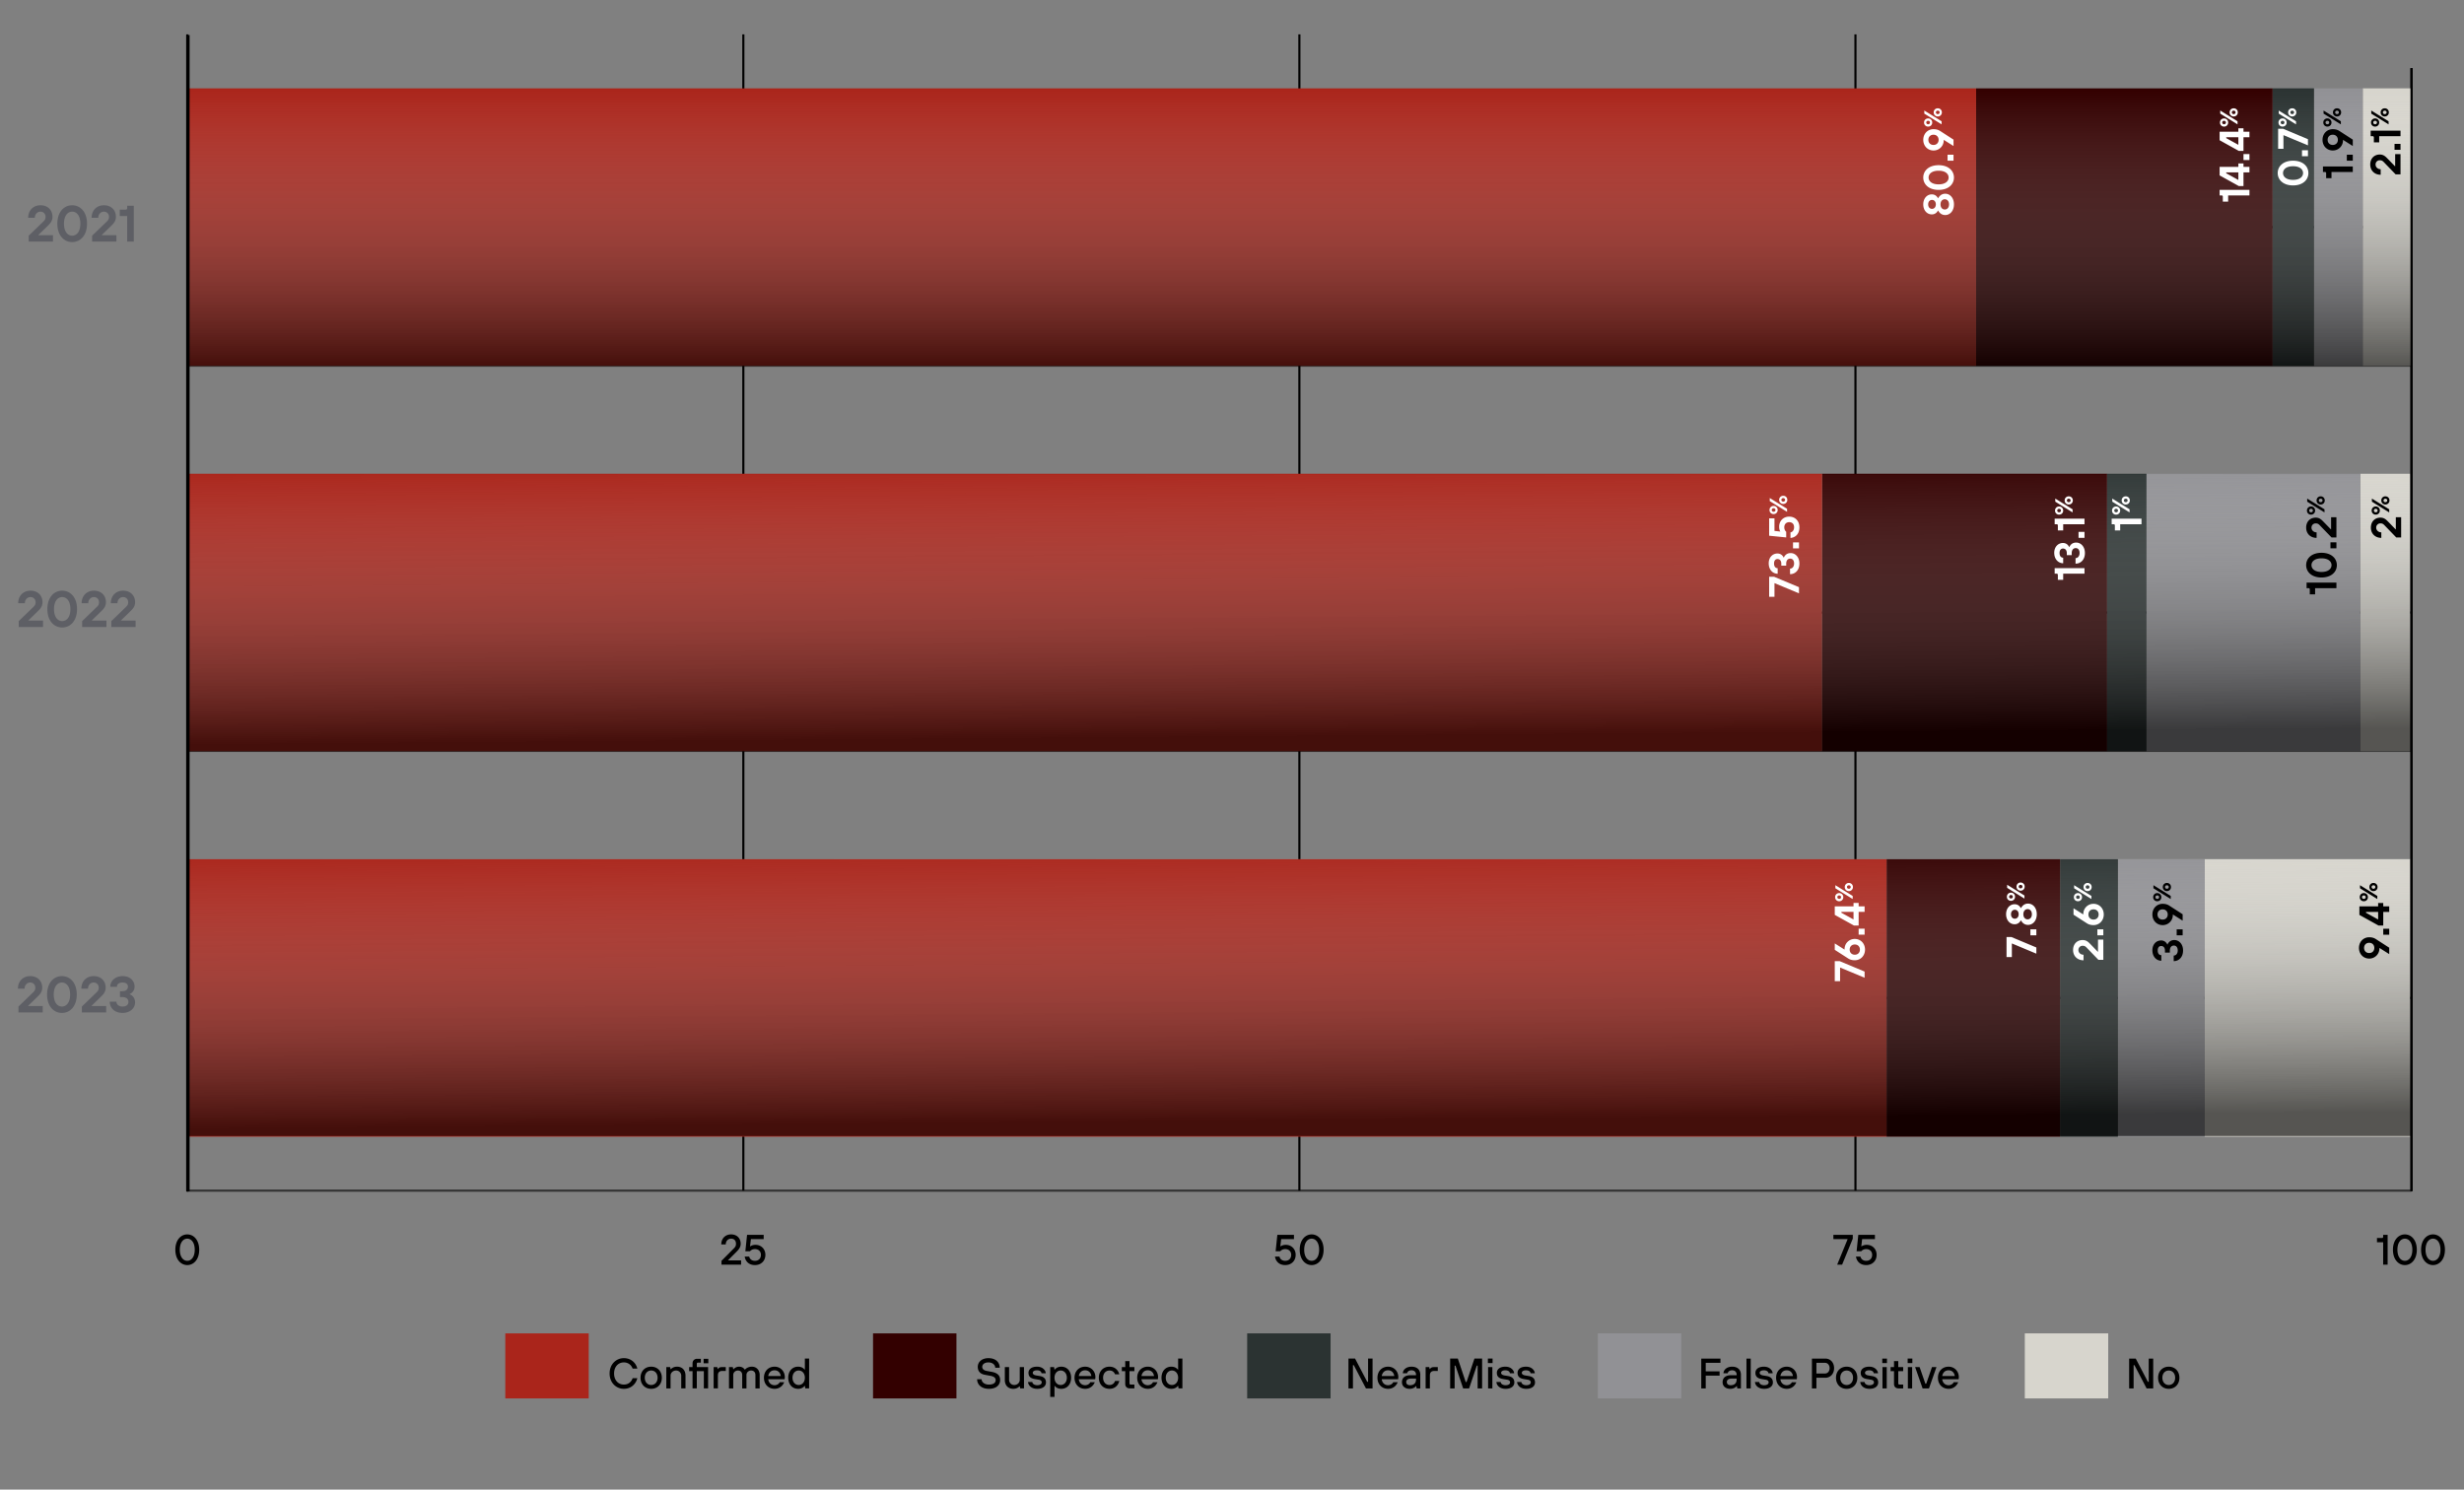 <svg width="473" height="286" fill="none" xmlns="http://www.w3.org/2000/svg"><rect width="100%" height="100%" fill="#808080" stroke="none"/><path d="M37.383 239.942c0-1.432-.688-2.127-1.432-2.127-.745 0-1.432.695-1.432 2.127s.688 2.127 1.432 2.127c.745 0 1.432-.695 1.432-2.127zm-1.432-2.945c1.227 0 2.29 1.072 2.29 2.945 0 1.874-1.063 2.945-2.29 2.945s-2.29-1.071-2.29-2.945c0-1.873 1.063-2.945 2.29-2.945zm102.551 5.809v-.737l2.356-2.372c.295-.295.426-.491.426-.9 0-.622-.36-.982-.941-.982-.573 0-1.023.45-1.023 1.104h-.859c0-1.145.777-1.922 1.882-1.922 1.112 0 1.841.728 1.841 1.8 0 .695-.401 1.137-.819 1.554l-1.595 1.596v.04h2.495v.819h-3.763zm4.457-1.555h.859c.09.417.442.818 1.105.818.695 0 1.145-.45 1.145-1.145 0-.655-.45-1.105-1.145-1.105-.458 0-.777.205-.941.409h-.9l.327-3.149h3.191v.818h-2.454l-.164 1.391h.041a1.785 1.785 0 011.023-.287c1.071 0 1.881.81 1.881 1.923 0 1.145-.818 1.963-2.004 1.963-1.358 0-1.874-.949-1.964-1.636zm101.796 0h.859c.09.417.442.818 1.105.818.695 0 1.145-.45 1.145-1.145 0-.655-.45-1.105-1.145-1.105-.458 0-.778.205-.941.409h-.9l.327-3.149h3.191v.818h-2.455l-.163 1.391h.041c.253-.164.564-.287 1.022-.287 1.072 0 1.882.81 1.882 1.923 0 1.145-.818 1.963-2.004 1.963-1.358 0-1.874-.949-1.964-1.636zm8.47-1.309c0-1.432-.688-2.127-1.432-2.127-.745 0-1.432.695-1.432 2.127s.687 2.127 1.432 2.127c.744 0 1.432-.695 1.432-2.127zm-1.432-2.945c1.227 0 2.291 1.072 2.291 2.945 0 1.874-1.064 2.945-2.291 2.945-1.227 0-2.291-1.071-2.291-2.945 0-1.873 1.064-2.945 2.291-2.945zm100.88 5.809l2.013-4.909h-2.741v-.818h3.723v.736l-2.046 4.991h-.949zm3.606-1.555h.859c.09.417.442.818 1.105.818.695 0 1.145-.45 1.145-1.145 0-.655-.45-1.105-1.145-1.105-.458 0-.777.205-.941.409h-.9l.327-3.149h3.191v.818h-2.454l-.164 1.391h.041a1.785 1.785 0 011.023-.287c1.071 0 1.881.81 1.881 1.923 0 1.145-.818 1.963-2.004 1.963-1.358 0-1.874-.949-1.964-1.636zm101.203 1.555v-4.296h-1.186v-.818h.941c.164 0 .245-.082.245-.245v-.368h.859v5.727h-.859zm5.602-2.864c0-1.432-.688-2.127-1.432-2.127-.745 0-1.432.695-1.432 2.127s.687 2.127 1.432 2.127c.744 0 1.432-.695 1.432-2.127zm-1.432-2.945c1.227 0 2.291 1.072 2.291 2.945 0 1.874-1.064 2.945-2.291 2.945-1.227 0-2.291-1.071-2.291-2.945 0-1.873 1.064-2.945 2.291-2.945zm6.833 2.945c0-1.432-.688-2.127-1.432-2.127-.745 0-1.432.695-1.432 2.127s.687 2.127 1.432 2.127c.744 0 1.432-.695 1.432-2.127zm-1.432-2.945c1.227 0 2.291 1.072 2.291 2.945 0 1.874-1.064 2.945-2.291 2.945-1.227 0-2.291-1.071-2.291-2.945 0-1.873 1.064-2.945 2.291-2.945z" fill="#000"/><path d="M35.951 228.596h426.972" stroke="#323232" stroke-width=".409" stroke-miterlimit="10"/><path d="M35.951 228.596V6.599m106.744 221.997V6.599m106.74 221.997V6.599m106.744 221.997V6.599m106.744 221.997V13.079M35.951 228.596V6.599m0 185.001h426.972M35.951 117.598h426.972M38.405 43.6h422.882" stroke="#000" stroke-width=".409" stroke-miterlimit="10"/><path d="M462.919 16.961h-9.356v53.278h9.356V16.96zm-.282 73.998h-9.536v53.277h9.536V90.959zm0 74.001h-39.423v53.278h39.423V164.96z" fill="#D7D5CD"/><path d="M322.741 256H306.73v12.489h16.011V256z" fill="#919195"/><path d="M404.703 256h-16.011v12.489h16.011V256z" fill="#D7D5CD"/><path d="M453.563 16.961h-9.355v53.278h9.355V16.96zm-.462 73.998h-41.059v53.277h41.059V90.959zm-29.887 74.001h-16.653v53.278h16.653V164.96z" fill="#919195"/><path d="M255.424 256h-16.011v12.489h16.011V256zM444.208 16.961h-7.953v53.278h7.953V16.96zm-32.166 73.998h-7.56v53.277h7.56V90.959zm-5.477 74.001h-11.103v53.278h11.103V164.96z" fill="#2B3332"/><path d="M183.603 256h-16.012v12.489h16.012V256zM436.255 16.961h-56.91v53.278h56.91V16.96zm-31.777 73.998h-54.705v53.277h54.705V90.959zm-9.02 74.001h-33.302v53.278h33.302V164.96z" fill="#300"/><path d="M113.013 256H97.001v12.489h16.012V256zM379.341 16.961H35.951v53.278h343.39V16.96zm-29.568 73.998H35.951v53.277h313.822V90.959zm12.383 74.001H35.951v53.278h326.205V164.96z" fill="#AA251B"/><path d="M408.717 266.565v-5.727h1.268l2.331 4.459h.164v-4.459h.859v5.727h-1.268l-2.332-4.459h-.163v4.459h-.859zm7.607-.654c.695 0 1.227-.54 1.227-1.391s-.532-1.391-1.227-1.391c-.695 0-1.227.54-1.227 1.391s.532 1.391 1.227 1.391zm0 .736c-1.186 0-2.045-.859-2.045-2.127 0-1.268.859-2.127 2.045-2.127s2.045.859 2.045 2.127c0 1.268-.859 2.127-2.045 2.127zm-89.742-.082v-5.727h3.682v.818h-2.823v1.637h2.659v.818h-2.659v2.454h-.859zm6.916 0l-.082-.45h-.041c-.082.107-.18.196-.294.27a1.67 1.67 0 01-.933.262c-.9 0-1.473-.524-1.473-1.268 0-.818.532-1.35 1.678-1.35h1.022v-.082c0-.532-.327-.859-.859-.859-.573 0-.818.327-.859.573h-.818c.041-.688.654-1.268 1.677-1.268 1.072 0 1.677.605 1.677 1.554v2.618h-.695zm-.123-1.718v-.164h-.982c-.621 0-.9.287-.9.655 0 .368.246.614.737.614.744 0 1.145-.41 1.145-1.105zm1.883 1.718v-5.727h.818v5.727h-.818zm1.638-1.227h.819c0 .245.286.614.941.614.613 0 .859-.279.859-.532 0-.287-.156-.458-.614-.532l-.736-.123c-.786-.131-1.187-.491-1.187-1.186 0-.655.532-1.186 1.637-1.186 1.186 0 1.677.818 1.677 1.268h-.818c0-.246-.246-.573-.859-.573-.581 0-.819.237-.819.491s.246.417.614.491l.736.122c.794.131 1.187.54 1.187 1.228 0 .654-.532 1.227-1.677 1.227-1.31 0-1.76-.859-1.76-1.309zm4.871-1.146h2.414c-.09-.654-.532-1.104-1.186-1.104-.696 0-1.105.45-1.228 1.104zm2.209 1.187h.859c-.196.532-.777 1.268-1.84 1.268-1.187 0-2.046-.859-2.046-2.127 0-1.268.859-2.127 2.046-2.127 1.104 0 1.963.859 1.963 2.004 0 .123-.016.221-.024.295l-.017.114h-3.15c.09.696.573 1.146 1.228 1.146.49 0 .85-.287.981-.573zm4.71-1.677h1.677c.459 0 .859-.409.859-1.023 0-.614-.4-1.023-.859-1.023h-1.677v2.046zm-.859 2.863v-5.727h2.577c.941 0 1.677.728 1.677 1.841s-.736 1.841-1.677 1.841h-1.718v2.045h-.859zm6.665-.654c.695 0 1.227-.54 1.227-1.391s-.532-1.391-1.227-1.391c-.696 0-1.227.54-1.227 1.391s.531 1.391 1.227 1.391zm0 .736c-1.186 0-2.046-.859-2.046-2.127 0-1.268.86-2.127 2.046-2.127s2.045.859 2.045 2.127c0 1.268-.859 2.127-2.045 2.127zm2.619-1.309h.818c0 .245.286.614.941.614.613 0 .859-.279.859-.532 0-.287-.156-.458-.614-.532l-.736-.123c-.786-.131-1.187-.491-1.187-1.186 0-.655.532-1.186 1.637-1.186 1.186 0 1.677.818 1.677 1.268h-.818c0-.246-.246-.573-.859-.573-.581 0-.818.237-.818.491s.245.417.613.491l.736.122c.794.131 1.187.54 1.187 1.228 0 .654-.532 1.227-1.677 1.227-1.309 0-1.759-.859-1.759-1.309zm4.257 1.227v-4.091h.818v4.091h-.818zm-.041-4.868v-.859h.9v.859h-.9zm2.254 4.009v-2.454h-.655v-.778h.655v-1.145h.818v1.145h.941v.778h-.941v2.331c0 .164.082.246.245.246h.696v.736h-.859c-.581 0-.9-.327-.9-.859zm2.661.859v-4.091h.818v4.091h-.818zm-.041-4.868v-.859h.9v.859h-.9zm2.867 4.868l-1.432-4.091h.859l1.105 3.191h.163l1.105-3.191h.859l-1.432 4.091h-1.227zm3.763-2.373h2.414c-.09-.654-.532-1.104-1.186-1.104-.696 0-1.105.45-1.228 1.104zm2.209 1.187h.86c-.197.532-.778 1.268-1.841 1.268-1.187 0-2.046-.859-2.046-2.127 0-1.268.859-2.127 2.046-2.127 1.104 0 1.963.859 1.963 2.004 0 .123-.016.221-.024.295l-.017.114h-3.15c.09.696.573 1.146 1.228 1.146.491 0 .851-.287.981-.573zm-116.184 1.186v-5.727h1.268l2.332 4.459h.164v-4.459h.859v5.727h-1.269l-2.331-4.459h-.164v4.459h-.859zm6.38-2.373h2.414c-.09-.654-.532-1.104-1.186-1.104-.696 0-1.105.45-1.228 1.104zm2.209 1.187h.859c-.196.532-.777 1.268-1.84 1.268-1.187 0-2.046-.859-2.046-2.127 0-1.268.859-2.127 2.046-2.127 1.104 0 1.963.859 1.963 2.004 0 .123-.016.221-.024.295l-.017.114h-3.15c.09.696.573 1.146 1.228 1.146.49 0 .85-.287.981-.573zm4.503 1.186l-.082-.45h-.041c-.082.107-.18.196-.295.27a1.664 1.664 0 01-.932.262c-.9 0-1.473-.524-1.473-1.268 0-.818.532-1.35 1.677-1.35h1.023v-.082c0-.532-.327-.859-.859-.859-.573 0-.818.327-.859.573h-.818c.041-.688.654-1.268 1.677-1.268 1.072 0 1.677.605 1.677 1.554v2.618h-.695zm-.123-1.718v-.164h-.982c-.622 0-.9.287-.9.655 0 .368.246.614.737.614.744 0 1.145-.41 1.145-1.105zm1.842 1.718v-4.091h.696l.081.369h.041c.139-.156.27-.369.778-.369h.736v.737h-.655c-.572 0-.859.286-.859.851v2.503h-.818zm4.708 0v-5.727h1.473l1.513 4.5h.164l1.513-4.5h1.473v5.727h-.859v-4.377h-.164l-1.472 4.377h-1.146l-1.472-4.377h-.164v4.377h-.859zm7.285 0v-4.091h.818v4.091h-.818zm-.041-4.868v-.859h.9v.859h-.9zm1.64 3.641h.818c0 .245.286.614.941.614.614 0 .859-.279.859-.532 0-.287-.155-.458-.614-.532l-.736-.123c-.785-.131-1.186-.491-1.186-1.186 0-.655.532-1.186 1.636-1.186 1.186 0 1.677.818 1.677 1.268h-.818c0-.246-.245-.573-.859-.573-.581 0-.818.237-.818.491s.245.417.614.491l.736.122c.793.131 1.186.54 1.186 1.228 0 .654-.532 1.227-1.677 1.227-1.309 0-1.759-.859-1.759-1.309zm3.971 0h.818c0 .245.286.614.941.614.613 0 .859-.279.859-.532 0-.287-.156-.458-.614-.532l-.736-.123c-.785-.131-1.186-.491-1.186-1.186 0-.655.531-1.186 1.636-1.186 1.186 0 1.677.818 1.677 1.268h-.818c0-.246-.245-.573-.859-.573-.581 0-.818.237-.818.491s.245.417.613.491l.737.122c.793.131 1.186.54 1.186 1.228 0 .654-.532 1.227-1.677 1.227-1.309 0-1.759-.859-1.759-1.309zm-103.659-.532h.859c0 .532.54 1.023 1.39 1.023.941 0 1.309-.368 1.309-.859 0-.418-.327-.696-.981-.818l-1.105-.205c-.908-.164-1.35-.728-1.35-1.514 0-.94.778-1.677 2.046-1.677 1.431 0 2.168.818 2.168 1.841h-.859c0-.532-.491-1.023-1.309-1.023-.778 0-1.187.401-1.187.859 0 .369.238.655.859.778l.9.163c1.154.205 1.678.688 1.678 1.596 0 .941-.737 1.677-2.169 1.677-1.431 0-2.249-.818-2.249-1.841zm5.318.123v-2.455h.818v2.455c0 .532.417.982.981.982.614 0 1.064-.45 1.064-.982v-2.455h.818v4.091h-.736l-.082-.409h-.041c-.09.09-.188.172-.303.245a1.666 1.666 0 01-.883.246c-.982 0-1.636-.646-1.636-1.718zm4.459.409h.818c0 .245.287.614.941.614.614 0 .859-.279.859-.532 0-.287-.155-.458-.613-.532l-.737-.123c-.785-.131-1.186-.491-1.186-1.186 0-.655.532-1.186 1.636-1.186 1.187 0 1.677.818 1.677 1.268h-.818c0-.246-.245-.573-.859-.573-.581 0-.818.237-.818.491s.245.417.614.491l.736.122c.794.131 1.186.54 1.186 1.228 0 .654-.531 1.227-1.677 1.227-1.309 0-1.759-.859-1.759-1.309zm4.257 2.863v-5.727h.737l.081.491h.041c.139-.155.475-.572 1.269-.572 1.071 0 1.881.818 1.881 2.127 0 1.309-.81 2.127-1.881 2.127-.786 0-1.146-.409-1.269-.573h-.041v2.127h-.818zm2.005-2.29c.654 0 1.186-.54 1.186-1.391s-.532-1.391-1.186-1.391c-.655 0-1.187.54-1.187 1.391s.532 1.391 1.187 1.391zm3.475-1.719h2.413c-.09-.654-.532-1.104-1.186-1.104-.695 0-1.105.45-1.227 1.104zm2.209 1.187h.859c-.197.532-.777 1.268-1.841 1.268-1.186 0-2.045-.859-2.045-2.127 0-1.268.859-2.127 2.045-2.127 1.104 0 1.963.859 1.963 2.004 0 .123-.016.221-.024.295l-.016.114h-3.15c.09.696.572 1.146 1.227 1.146.491 0 .851-.287.982-.573zm4.748-.246h.818c-.131.614-.655 1.514-1.882 1.514-1.186 0-2.045-.859-2.045-2.127 0-1.268.859-2.127 2.045-2.127 1.227 0 1.751.908 1.882 1.472h-.818c-.131-.368-.442-.736-1.064-.736-.695 0-1.227.54-1.227 1.391s.532 1.391 1.227 1.391c.654 0 .974-.45 1.064-.778zm1.961.573v-2.454h-.655v-.778h.655v-1.145h.818v1.145h.941v.778h-.941v2.331c0 .164.082.246.245.246h.696v.736h-.859c-.581 0-.9-.327-.9-.859zm3.114-1.514h2.414c-.09-.654-.532-1.104-1.187-1.104-.695 0-1.104.45-1.227 1.104zm2.209 1.187h.859c-.196.532-.777 1.268-1.841 1.268-1.186 0-2.045-.859-2.045-2.127 0-1.268.859-2.127 2.045-2.127 1.105 0 1.964.859 1.964 2.004 0 .123-.016.221-.024.295l-.017.114h-3.15c.09.696.573 1.146 1.227 1.146.491 0 .851-.287.982-.573zm4.912 1.186l-.082-.491h-.041c-.123.164-.483.573-1.268.573-1.072 0-1.882-.818-1.882-2.127 0-1.309.81-2.127 1.882-2.127.793 0 1.129.417 1.268.572h.041v-2.127h.818v5.727h-.736zm-1.268-.654c.654 0 1.186-.54 1.186-1.391s-.532-1.391-1.186-1.391c-.655 0-1.187.54-1.187 1.391s.532 1.391 1.187 1.391zm-103.531-1.309h.9c-.196.9-1.03 2.045-2.577 2.045-1.505 0-2.741-1.186-2.741-2.945s1.236-2.946 2.741-2.946c1.432 0 2.34.982 2.577 2.005h-.9c-.286-.778-.949-1.187-1.677-1.187-1.071 0-1.881.819-1.881 2.128 0 1.309.81 2.127 1.881 2.127.941 0 1.481-.614 1.677-1.227zm3.563 1.309c.696 0 1.228-.54 1.228-1.391s-.532-1.391-1.228-1.391c-.695 0-1.227.54-1.227 1.391s.532 1.391 1.227 1.391zm0 .736c-1.186 0-2.045-.859-2.045-2.127 0-1.268.859-2.127 2.045-2.127 1.187 0 2.046.859 2.046 2.127 0 1.268-.859 2.127-2.046 2.127zm2.905-.082v-4.091h.737l.082.409h.04c.09-.09.189-.171.303-.245.196-.123.491-.245.884-.245.982 0 1.636.646 1.636 1.718v2.454h-.818v-2.454a.974.974 0 00-.982-.982c-.614 0-1.063.45-1.063.982v2.454h-.819zm5.034 0v-3.313h-.655v-.778h.655v-.736c0-.491.368-.859.859-.859h.736v.736h-.532c-.163 0-.245.082-.245.246v.613h2.168v4.091h-.818v-3.313h-1.35v3.313h-.818zm2.127-4.827v-.859h.9v.859h-.9zm1.924 4.827v-4.091h.695l.082.369h.041c.139-.156.27-.369.777-.369h.736v.737h-.654c-.573 0-.859.286-.859.851v2.503h-.818zm2.948 0v-4.091h.736l.082.409h.041c.082-.09.18-.171.286-.245.189-.123.45-.245.778-.245.417 0 .687.147.859.286.098.09.18.18.245.286h.041c.082-.106.188-.196.319-.286a1.868 1.868 0 011.031-.286c.851 0 1.473.654 1.473 1.587v2.585h-.819v-2.577c0-.532-.327-.859-.818-.859-.499 0-.9.368-.9.859v2.577h-.818v-2.577c0-.532-.327-.859-.818-.859-.499 0-.9.368-.9.859v2.577h-.818zm7.525-2.373h2.413c-.09-.654-.532-1.104-1.186-1.104-.696 0-1.105.45-1.227 1.104zm2.209 1.187h.859c-.197.532-.778 1.268-1.841 1.268-1.186 0-2.045-.859-2.045-2.127 0-1.268.859-2.127 2.045-2.127 1.104 0 1.963.859 1.963 2.004 0 .123-.016.221-.024.295l-.016.114h-3.15c.09.696.572 1.146 1.227 1.146.491 0 .851-.287.982-.573zm4.911 1.186l-.082-.491h-.041c-.122.164-.482.573-1.268.573-1.072 0-1.881-.818-1.881-2.127 0-1.309.809-2.127 1.881-2.127.794 0 1.129.417 1.268.572h.041v-2.127h.818v5.727h-.736zm-1.268-.654c.655 0 1.186-.54 1.186-1.391s-.531-1.391-1.186-1.391c-.655 0-1.186.54-1.186 1.391s.531 1.391 1.186 1.391z" fill="#000"/><path d="M3.54 194.379v-1.129l2.798-2.7c.245-.245.442-.442.442-.932 0-.54-.393-.982-.982-.982-.599 0-1.08.5-1.08 1.178H3.442c0-1.424.982-2.405 2.356-2.405 1.414 0 2.307.932 2.307 2.209 0 .942-.57 1.403-1.08 1.914l-1.62 1.571v.049h2.798v1.227H3.54zm8.348-1.129c.835 0 1.571-.736 1.571-2.307s-.736-2.307-1.57-2.307c-.835 0-1.572.736-1.572 2.307s.737 2.307 1.571 2.307zm0-5.841c1.571 0 2.847 1.286 2.847 3.534 0 2.248-1.276 3.534-2.847 3.534-1.57 0-2.847-1.286-2.847-3.534 0-2.248 1.276-3.534 2.847-3.534zm3.828 6.97v-1.129l2.798-2.7c.246-.245.442-.442.442-.932 0-.54-.392-.982-.982-.982-.599 0-1.08.5-1.08 1.178h-1.276c0-1.424.982-2.405 2.356-2.405 1.414 0 2.308.932 2.308 2.209 0 .942-.57 1.403-1.08 1.914l-1.62 1.571v.049h2.798v1.227h-4.664zm5.354-2.062h1.276c0 .501.432.933 1.178.933.747 0 1.13-.383 1.13-.883 0-.55-.393-.933-1.179-.933h-.441v-1.129h.441c.747 0 1.08-.383 1.08-.884 0-.442-.333-.785-1.03-.785-.698 0-1.08.334-1.08.834h-1.277c0-1.139.933-2.061 2.406-2.061 1.364 0 2.258.883 2.258 2.012 0 .55-.236.894-.472 1.119a1.57 1.57 0 01-.461.305v.049c.186.078.363.186.51.324.266.235.52.628.52 1.247 0 1.08-.932 2.012-2.404 2.012-1.522 0-2.455-.942-2.455-2.16zM3.593 120.378v-1.129l2.798-2.7c.246-.246.442-.442.442-.933 0-.54-.393-.982-.982-.982-.599 0-1.08.501-1.08 1.178H3.495c0-1.423.982-2.405 2.356-2.405 1.414 0 2.307.933 2.307 2.209 0 .942-.57 1.404-1.08 1.914l-1.62 1.571v.049h2.799v1.228H3.593zm8.348-1.129c.835 0 1.571-.737 1.571-2.308 0-1.571-.736-2.307-1.57-2.307-.835 0-1.572.736-1.572 2.307s.737 2.308 1.571 2.308zm0-5.842c1.571 0 2.847 1.286 2.847 3.534 0 2.249-1.276 3.535-2.847 3.535-1.57 0-2.847-1.286-2.847-3.535 0-2.248 1.276-3.534 2.847-3.534zm3.829 6.971v-1.129l2.797-2.7c.246-.246.442-.442.442-.933 0-.54-.392-.982-.982-.982-.598 0-1.08.501-1.08 1.178h-1.276c0-1.423.982-2.405 2.357-2.405 1.413 0 2.307.933 2.307 2.209 0 .942-.57 1.404-1.08 1.914l-1.62 1.571v.049h2.798v1.228H15.77zm5.599 0v-1.129l2.798-2.7c.245-.246.441-.442.441-.933 0-.54-.392-.982-.981-.982-.6 0-1.08.501-1.08 1.178H21.27c0-1.423.982-2.405 2.357-2.405 1.414 0 2.307.933 2.307 2.209 0 .942-.57 1.404-1.08 1.914l-1.62 1.571v.049h2.798v1.228H21.37zM5.508 46.38v-1.13l2.798-2.699c.245-.245.441-.442.441-.933 0-.54-.392-.982-.981-.982-.6 0-1.08.501-1.08 1.179H5.409c0-1.424.982-2.406 2.357-2.406 1.413 0 2.307.933 2.307 2.21 0 .942-.57 1.403-1.08 1.914l-1.62 1.57v.05h2.798v1.227H5.508zm8.348-1.13c.834 0 1.57-.735 1.57-2.306 0-1.571-.736-2.308-1.57-2.308-.835 0-1.571.737-1.571 2.308 0 1.57.736 2.307 1.57 2.307zm0-5.84c1.57 0 2.847 1.285 2.847 3.534 0 2.248-1.276 3.534-2.847 3.534s-2.847-1.286-2.847-3.534c0-2.249 1.276-3.535 2.847-3.535zm3.828 6.97v-1.13l2.798-2.699c.245-.245.442-.442.442-.933 0-.54-.393-.982-.982-.982-.599 0-1.08.501-1.08 1.179h-1.276c0-1.424.982-2.406 2.356-2.406 1.414 0 2.307.933 2.307 2.21 0 .942-.57 1.403-1.08 1.914l-1.62 1.57v.05h2.798v1.227h-4.663zm6.728 0v-4.91H22.99v-1.227h1.129c.196 0 .294-.098.294-.295v-.441h1.277v6.872h-1.277z" fill="#5E5F65"/><path opacity=".6" d="M462.923 17.112H36.193v53.299h426.73V17.112z" fill="url(#paint0_linear_1_1056)"/><path opacity=".6" d="M462.923 91.077H36.193v53.299h426.73V91.077z" fill="url(#paint1_linear_1_1056)"/><path opacity=".6" d="M462.923 164.805H36.193v53.298h426.73v-53.298z" fill="url(#paint2_linear_1_1056)"/><path d="M35.955 6.787v221.997m.237-222.058v221.997M462.923 13.079v215.644" stroke="#000" stroke-width=".409" stroke-miterlimit="10"/><path d="M372.062 40.426h-.041a1.56 1.56 0 01-.27.368 1.255 1.255 0 01-.916.368c-.892 0-1.637-.745-1.637-1.923s.745-1.922 1.637-1.922c.433 0 .728.18.916.368.106.106.196.229.27.368h.041c.082-.155.188-.303.311-.425a1.415 1.415 0 011.039-.434c.9 0 1.677.777 1.677 2.045 0 1.269-.777 2.046-1.677 2.046-.491 0-.818-.205-1.039-.426a1.671 1.671 0 01-.311-.433zm-1.186-.328c.417 0 .736-.327.736-.859 0-.531-.319-.859-.736-.859-.418 0-.737.328-.737.86 0 .531.319.858.737.858zm2.454.123c.458 0 .818-.36.818-.982 0-.621-.36-.981-.818-.981-.458 0-.818.36-.818.981 0 .622.36.982.818.982zm.736-6.135c0-.695-.613-1.309-1.922-1.309s-1.923.614-1.923 1.31c0 .695.614 1.308 1.923 1.308 1.309 0 1.922-.613 1.922-1.309zm-4.868 0c0-1.309 1.072-2.372 2.946-2.372 1.873 0 2.945 1.063 2.945 2.372 0 1.31-1.072 2.373-2.945 2.373-1.874 0-2.946-1.064-2.946-2.373zm5.809-3.23h-1.145V29.71h1.145v1.145zm-2.863-4.008c0-.58-.401-.982-.982-.982s-.982.401-.982.982.401.982.982.982.982-.4.982-.982zm2.863 1.187l-1.882-1.187v.082a1.938 1.938 0 01-1.963 1.964c-1.105 0-1.964-.86-1.964-2.046s.859-2.045 1.964-2.045c.687 0 1.072.213 1.309.368l2.536 1.636v1.228zm-2.288-4.157l-3.322-2.064v-.593l3.322 2.064v.593zm-3.369-.355a.76.76 0 01.783-.783.76.76 0 01.783.783.76.76 0 01-.783.782.76.76 0 01-.783-.782zm1.139 0c0-.19-.143-.333-.356-.333-.214 0-.356.143-.356.333 0 .19.142.332.356.332.213 0 .356-.143.356-.332zm1.494-1.163a.76.76 0 01-.782-.783.76.76 0 01.782-.783.76.76 0 01.783.783.76.76 0 01-.783.783zm.356-.783c0-.19-.142-.332-.356-.332-.213 0-.355.142-.355.332 0 .19.142.332.355.332.214 0 .356-.142.356-.332zm59.476 15.944h-4.09v1.186h-1.023v-.94c0-.164-.082-.246-.245-.246h-.369v-1.063h5.727v1.063zm-1.145-1.8h-.9l-3.682-2.045v-1.637h3.6v-.654h.982v.654h1.145v1.064h-1.145v2.618zm-.982-1.186v-1.432h-2.331v.164l2.29 1.268h.041zm2.127-3.808h-1.145v-1.145h1.145v1.145zm-1.145-1.757h-.9l-3.682-2.046v-1.636h3.6v-.654h.982v.654h1.145v1.064h-1.145v2.618zm-.982-1.186v-1.432h-2.331v.163l2.29 1.268h.041zm-.161-3.906l-3.321-2.064v-.593l3.321 2.064v.593zm-3.369-.355a.76.76 0 01.783-.783.76.76 0 01.783.783.76.76 0 01-.783.782.76.76 0 01-.783-.782zm1.139 0c0-.19-.142-.333-.356-.333-.213 0-.356.143-.356.333 0 .19.143.332.356.332.214 0 .356-.143.356-.332zm1.495-1.163a.76.76 0 01-.783-.783.76.76 0 01.783-.783.76.76 0 01.783.783.76.76 0 01-.783.783zm.356-.783c0-.19-.143-.332-.356-.332-.214 0-.356.142-.356.332 0 .19.142.332.356.332.213 0 .356-.142.356-.332zm-83.807 92.343l-4.704-1.964v2.619h-1.023v-3.846h.941l4.786 2.005v1.186zm-1.718-3.685v-1.063c.417 0 .777-.36.777-.982s-.319-.941-.736-.941c-.458 0-.777.327-.777.982v.368h-.941v-.368c0-.622-.319-.9-.737-.9-.368 0-.654.278-.654.859s.278.9.695.9v1.063c-.949 0-1.718-.777-1.718-2.004 0-1.137.737-1.882 1.677-1.882.459 0 .745.196.933.393.106.114.196.245.254.384h.041c.065-.155.155-.302.27-.425.196-.221.523-.434 1.039-.434.9 0 1.677.778 1.677 2.005 0 1.268-.786 2.045-1.8 2.045zm1.718-4.951h-1.145v-1.146h1.145v1.146zm-1.636-2.003v-1.063c.286-.041.695-.32.695-.982 0-.622-.36-.982-.941-.982-.531 0-.941.36-.941.982 0 .491.246.777.369.859v1.088l-3.273-.327v-3.338h1.023v2.413l1.104.123v-.041c-.09-.131-.204-.409-.204-.9 0-1.113.81-1.923 1.922-1.923 1.146 0 1.964.827 1.964 2.046 0 1.472-.974 2.004-1.718 2.045zm-.652-5.008l-3.322-2.064v-.594l3.322 2.065v.593zm-3.369-.356a.76.76 0 01.783-.783.76.76 0 01.783.783.76.76 0 01-.783.783.76.76 0 01-.783-.783zm1.139 0c0-.19-.143-.332-.356-.332-.214 0-.356.142-.356.332 0 .19.142.332.356.332.213 0 .356-.142.356-.332zm1.494-1.163a.761.761 0 01-.783-.783c0-.45.333-.783.783-.783a.76.76 0 01.783.783.76.76 0 01-.783.783zm.356-.783c0-.19-.142-.332-.356-.332-.213 0-.355.143-.355.332 0 .19.142.333.355.333.214 0 .356-.143.356-.333zm57.476 14.169h-4.091v1.186h-1.023v-.94c0-.164-.081-.246-.245-.246h-.368v-1.063h5.727v1.063zm-1.718-1.923v-1.063c.417 0 .777-.36.777-.982s-.319-.941-.736-.941c-.458 0-.778.328-.778.982v.368h-.94v-.368c0-.622-.319-.9-.737-.9-.368 0-.654.278-.654.859s.278.9.695.9v1.064c-.949 0-1.718-.778-1.718-2.005 0-1.137.736-1.882 1.677-1.882.458 0 .745.197.933.393.106.115.196.246.254.385h.04c.066-.156.156-.303.27-.426.197-.221.524-.433 1.04-.433.899 0 1.677.777 1.677 2.004 0 1.268-.786 2.045-1.8 2.045zm1.718-4.951h-1.145v-1.145h1.145v1.145zm0-2.618h-4.091v1.187h-1.023v-.941c0-.164-.081-.246-.245-.246h-.368v-1.063h5.727v1.063zm-2.288-2.268l-3.322-2.065v-.593l3.322 2.064v.593zm-3.369-.357a.76.76 0 01.783-.783c.45 0 .783.333.783.783a.761.761 0 01-.783.783.76.76 0 01-.783-.783zm1.138 0c0-.19-.142-.332-.355-.332-.214 0-.356.143-.356.332 0 .19.142.333.356.333.213 0 .355-.143.355-.333zm1.495-1.162a.76.76 0 01-.783-.783.76.76 0 01.783-.783.76.76 0 01.783.783.76.76 0 01-.783.783zm.356-.783c0-.19-.142-.332-.356-.332-.213 0-.356.142-.356.332 0 .19.143.332.356.332.214 0 .356-.142.356-.332z" fill="#fff"/><path d="M448.51 112.922h-4.091v1.186h-1.023v-.941c0-.163-.082-.245-.245-.245h-.368v-1.064h5.727v1.064zm-.941-4.418c0-.696-.614-1.309-1.923-1.309-1.309 0-1.923.613-1.923 1.309 0 .695.614 1.309 1.923 1.309 1.309 0 1.923-.614 1.923-1.309zm-4.868 0c0-1.309 1.072-2.373 2.945-2.373 1.874 0 2.945 1.064 2.945 2.373 0 1.309-1.071 2.373-2.945 2.373-1.873 0-2.945-1.064-2.945-2.373zm5.809-3.231h-1.146v-1.146h1.146v1.146zm0-2.085h-.941l-2.25-2.331c-.205-.205-.368-.368-.777-.368a.796.796 0 00-.819.818c0 .499.418.9.982.9v1.063c-1.186 0-2.004-.818-2.004-1.963 0-1.178.777-1.923 1.841-1.923.785 0 1.17.475 1.595.9l1.309 1.35h.041v-2.332h1.023v3.886zm-2.288-4.808l-3.322-2.065v-.593l3.322 2.064v.593zm-3.37-.357c0-.45.333-.783.783-.783a.76.76 0 01.783.783.76.76 0 01-.783.783.761.761 0 01-.783-.783zm1.139 0c0-.19-.142-.332-.356-.332-.213 0-.356.143-.356.332 0 .19.143.333.356.333.214 0 .356-.143.356-.333zm1.495-1.162a.76.76 0 01-.783-.783.76.76 0 01.783-.783.76.76 0 01.783.783.76.76 0 01-.783.783zm.356-.783c0-.19-.142-.332-.356-.332-.213 0-.356.142-.356.332 0 .19.143.332.356.332.214 0 .356-.142.356-.332zm15.091 7.108h-.941l-2.249-2.332c-.205-.204-.369-.368-.778-.368a.795.795 0 00-.818.818c0 .499.417.9.982.9v1.064c-1.186 0-2.005-.818-2.005-1.964 0-1.178.778-1.922 1.841-1.922.786 0 1.17.474 1.596.899l1.309 1.35h.041V99.3h1.022v3.886zm-2.288-4.806l-3.322-2.065v-.593l3.322 2.064v.593zm-3.369-.357a.76.76 0 01.783-.783.76.76 0 01.783.783.76.76 0 01-.783.783.76.76 0 01-.783-.783zm1.139 0c0-.19-.142-.332-.356-.332s-.356.143-.356.332c0 .19.142.333.356.333s.356-.143.356-.333zm1.495-1.162a.76.76 0 01-.783-.783.76.76 0 01.783-.783c.45 0 .783.332.783.783 0 .45-.333.783-.783.783zm.356-.783c0-.19-.143-.332-.356-.332-.214 0-.356.142-.356.332 0 .19.142.332.356.332.213 0 .356-.142.356-.332z" fill="#000"/><path d="M357.937 187.721l-4.705-1.963v2.618h-1.023v-3.846h.941l4.787 2.005v1.186zm-1.882-4.423c.581 0 .982-.4.982-.981s-.401-.982-.982-.982-.982.401-.982.982.401.981.982.981zm-1.309.696l-2.537-1.636v-1.228l1.882 1.187v-.082c0-1.105.859-1.964 1.964-1.964 1.104 0 1.963.859 1.963 2.046 0 1.186-.859 2.045-1.963 2.045-.687 0-1.072-.213-1.309-.368zm3.191-4.542h-1.146v-1.145h1.146v1.145zm-1.146-1.757h-.9l-3.682-2.045v-1.636h3.6v-.655h.982v.655h1.146v1.063h-1.146v2.618zm-.982-1.186v-1.432h-2.331v.164l2.29 1.268h.041zm-.161-3.903l-3.321-2.064v-.593l3.321 2.064v.593zm-3.369-.356a.76.76 0 01.783-.783.76.76 0 01.783.783.76.76 0 01-.783.783.76.76 0 01-.783-.783zm1.139 0c0-.19-.142-.332-.356-.332-.213 0-.356.142-.356.332 0 .19.143.332.356.332.214 0 .356-.142.356-.332zm1.495-1.163a.76.76 0 01-.783-.783.76.76 0 01.783-.782.76.76 0 01.783.782.76.76 0 01-.783.783zm.356-.783c0-.189-.143-.332-.356-.332-.214 0-.356.143-.356.332 0 .19.142.333.356.333.213 0 .356-.143.356-.333zm35.639 12.795l-4.704-1.964v2.618h-1.023v-3.845h.941l4.786 2.004v1.187zm0-3.523h-1.145v-1.146h1.145v1.146zm-2.945-2.862h-.041a1.54 1.54 0 01-.27.368 1.252 1.252 0 01-.916.369c-.892 0-1.637-.745-1.637-1.923s.745-1.923 1.637-1.923c.433 0 .728.18.916.368.106.107.196.23.27.369h.041c.082-.156.188-.303.311-.426a1.414 1.414 0 011.039-.433c.9 0 1.677.777 1.677 2.045 0 1.268-.777 2.045-1.677 2.045-.491 0-.818-.204-1.039-.425a1.671 1.671 0 01-.311-.434zm-1.187-.327c.418 0 .737-.327.737-.859s-.319-.859-.737-.859c-.417 0-.736.327-.736.859s.319.859.736.859zm2.455.123c.458 0 .818-.36.818-.982s-.36-.982-.818-.982c-.458 0-.818.36-.818.982s.36.982.818.982zm-.611-3.986l-3.322-2.064v-.593l3.322 2.064v.593zm-3.37-.356c0-.451.333-.783.783-.783a.76.76 0 01.783.783.76.76 0 01-.783.783.761.761 0 01-.783-.783zm1.139 0c0-.19-.142-.332-.356-.332-.213 0-.355.142-.355.332 0 .19.142.332.355.332.214 0 .356-.142.356-.332zm1.495-1.162a.761.761 0 01-.783-.783.76.76 0 01.783-.783.76.76 0 01.783.783c0 .45-.332.783-.783.783zm.356-.783c0-.19-.142-.333-.356-.333-.213 0-.356.143-.356.333 0 .189.143.332.356.332.214 0 .356-.143.356-.332z" fill="#fff"/><path d="M455.783 181.994c0-.581-.401-.982-.982-.982-.58 0-.981.401-.981.982s.401.982.981.982c.581 0 .982-.401.982-.982zm2.864 1.187l-1.882-1.187v.082a1.939 1.939 0 01-1.964 1.964c-1.104 0-1.963-.859-1.963-2.046 0-1.186.859-2.045 1.963-2.045.688 0 1.072.213 1.309.368l2.537 1.636v1.228zm0-3.723h-1.146v-1.146h1.146v1.146zm-1.146-1.758h-.9l-3.681-2.045v-1.636h3.6v-.655h.981v.655h1.146v1.063h-1.146v2.618zm-.981-1.186v-1.432h-2.332v.164l2.291 1.268h.041zm-.162-3.908l-3.321-2.064v-.593l3.321 2.064v.593zm-3.369-.356a.76.76 0 01.783-.783.76.76 0 01.783.783.76.76 0 01-.783.783.76.76 0 01-.783-.783zm1.139 0c0-.19-.142-.332-.356-.332-.213 0-.356.142-.356.332 0 .19.143.332.356.332.214 0 .356-.142.356-.332zm1.495-1.163a.76.76 0 01-.783-.783.76.76 0 01.783-.782.76.76 0 01.783.782.76.76 0 01-.783.783zm.356-.783c0-.189-.143-.332-.356-.332-.214 0-.356.143-.356.332 0 .19.142.333.356.333.213 0 .356-.143.356-.333zm-38.706 14.226v-1.063c.417 0 .777-.36.777-.982s-.319-.941-.736-.941c-.459 0-.778.327-.778.982v.368h-.94v-.368c0-.622-.32-.9-.737-.9-.368 0-.654.278-.654.859s.278.9.695.9v1.064c-.949 0-1.718-.778-1.718-2.005 0-1.137.736-1.882 1.677-1.882.458 0 .745.197.933.393.106.115.196.246.254.385h.04c.066-.156.156-.303.27-.426.197-.221.524-.433 1.039-.433.9 0 1.678.777 1.678 2.004 0 1.268-.786 2.045-1.8 2.045zm1.718-4.951h-1.146v-1.145h1.146v1.145zm-2.864-4.007c0-.581-.401-.982-.981-.982-.581 0-.982.401-.982.982s.401.982.982.982c.58 0 .981-.401.981-.982zm2.864 1.186l-1.882-1.186v.082a1.938 1.938 0 01-1.963 1.963c-1.105 0-1.964-.859-1.964-2.045s.859-2.045 1.964-2.045c.687 0 1.071.212 1.309.368l2.536 1.636v1.227zm-2.288-4.152l-3.322-2.064v-.593l3.322 2.064v.593zm-3.369-.356a.76.76 0 01.783-.783c.45 0 .783.332.783.783a.761.761 0 01-.783.783.76.76 0 01-.783-.783zm1.138 0c0-.19-.142-.332-.355-.332-.214 0-.356.142-.356.332 0 .19.142.332.356.332.213 0 .355-.142.355-.332zm1.495-1.163a.76.76 0 01-.783-.783.76.76 0 01.783-.782.76.76 0 01.783.782.76.76 0 01-.783.783zm.356-.783c0-.189-.142-.332-.356-.332-.213 0-.356.143-.356.332 0 .19.143.333.356.333.214 0 .356-.143.356-.333z" fill="#000"/><path d="M403.765 184.285h-.941l-2.25-2.332c-.204-.204-.368-.368-.777-.368a.795.795 0 00-.818.818c0 .499.417.9.982.9v1.064c-1.187 0-2.005-.818-2.005-1.964 0-1.178.778-1.922 1.841-1.922.786 0 1.17.474 1.596.9l1.309 1.35h.04v-2.332h1.023v3.886zm0-4.707h-1.145v-1.145h1.145v1.145zm-1.882-3.025c.581 0 .982-.401.982-.982s-.401-.982-.982-.982c-.58 0-.981.401-.981.982s.401.982.981.982zm-1.309.695l-2.536-1.636v-1.227l1.882 1.186v-.082c0-1.104.859-1.963 1.963-1.963 1.105 0 1.964.859 1.964 2.045s-.859 2.046-1.964 2.046c-.687 0-1.071-.213-1.309-.369zm.903-4.642l-3.322-2.064v-.593l3.322 2.064v.593zm-3.369-.356a.76.76 0 01.783-.783.76.76 0 01.783.783.76.76 0 01-.783.783.76.76 0 01-.783-.783zm1.139 0c0-.19-.143-.332-.356-.332-.214 0-.356.142-.356.332 0 .19.142.332.356.332.213 0 .356-.142.356-.332zm1.495-1.163a.76.76 0 01-.783-.783.76.76 0 01.783-.782.76.76 0 01.783.782.761.761 0 01-.783.783zm.355-.783c0-.189-.142-.332-.355-.332-.214 0-.356.143-.356.332 0 .19.142.333.356.333.213 0 .355-.143.355-.333zm9.995-69.654h-4.091v1.186h-1.023v-.941c0-.164-.081-.245-.245-.245h-.368v-1.064h5.727v1.064zm-2.289-2.27l-3.321-2.065v-.593l3.321 2.064v.593zm-3.369-.357a.76.76 0 01.783-.783.76.76 0 01.783.783.76.76 0 01-.783.783.76.76 0 01-.783-.783zm1.139 0c0-.19-.142-.332-.356-.332-.213 0-.356.143-.356.332 0 .19.143.333.356.333.214 0 .356-.143.356-.333zm1.495-1.162a.76.76 0 01-.783-.783.76.76 0 01.783-.783.76.76 0 01.783.783.76.76 0 01-.783.783zm.356-.783c0-.19-.143-.332-.356-.332-.214 0-.356.142-.356.332 0 .19.142.332.356.332.213 0 .356-.142.356-.332zm33.68-62.852c0-.696-.614-1.31-1.923-1.31-1.309 0-1.923.614-1.923 1.31 0 .695.614 1.309 1.923 1.309 1.309 0 1.923-.614 1.923-1.31zm-4.868 0c0-1.31 1.071-2.373 2.945-2.373 1.874 0 2.945 1.064 2.945 2.373 0 1.309-1.071 2.373-2.945 2.373-1.874 0-2.945-1.064-2.945-2.373zm5.809-3.231h-1.146v-1.146h1.146v1.146zm0-2.086l-4.705-1.964v2.618h-1.022v-3.845h.94l4.787 2.005v1.186zm-2.289-4.031l-3.321-2.064v-.593l3.321 2.064v.593zm-3.369-.355a.76.76 0 01.783-.783.76.76 0 01.783.783.76.76 0 01-.783.782.76.76 0 01-.783-.782zm1.139 0c0-.19-.142-.333-.356-.333-.213 0-.356.143-.356.333 0 .19.143.332.356.332.214 0 .356-.143.356-.332zm1.495-1.163a.76.76 0 01-.783-.783.76.76 0 01.783-.783.76.76 0 01.783.783.76.76 0 01-.783.783zm.356-.783c0-.19-.143-.332-.356-.332-.214 0-.356.142-.356.332 0 .19.142.332.356.332.213 0 .356-.142.356-.332z" fill="#fff"/><path d="M451.651 33.021h-4.09v1.187h-1.023v-.941c0-.164-.082-.246-.245-.246h-.369v-1.063h5.727v1.063zm0-2.168h-1.145v-1.145h1.145v1.145zm-2.863-4.007c0-.58-.401-.982-.982-.982s-.982.401-.982.982.401.982.982.982.982-.4.982-.982zm2.863 1.187l-1.881-1.187v.082a1.938 1.938 0 01-1.964 1.964c-1.104 0-1.963-.86-1.963-2.046s.859-2.045 1.963-2.045c.687 0 1.072.213 1.309.368l2.536 1.636v1.228zm-2.288-4.155l-3.321-2.064v-.593l3.321 2.064v.593zm-3.369-.355a.76.76 0 01.783-.783.76.76 0 01.783.783.76.76 0 01-.783.782.76.76 0 01-.783-.782zm1.139 0c0-.19-.142-.333-.356-.333-.213 0-.356.143-.356.333 0 .19.143.332.356.332.214 0 .356-.143.356-.332zm1.495-1.163a.76.76 0 01-.783-.783.76.76 0 01.783-.783.76.76 0 01.783.783.76.76 0 01-.783.783zm.356-.783c0-.19-.143-.332-.356-.332-.214 0-.356.142-.356.332 0 .19.142.332.356.332.213 0 .356-.142.356-.332zm11.827 11.894h-.941l-2.25-2.331c-.205-.205-.368-.369-.777-.369a.795.795 0 00-.818.819c0 .499.417.9.981.9v1.063c-1.186 0-2.004-.818-2.004-1.963 0-1.178.777-1.923 1.841-1.923.785 0 1.17.474 1.595.9l1.309 1.35h.041v-2.332h1.023v3.886zm0-4.707h-1.146V27.62h1.146v1.145zm0-2.617h-4.091v1.186h-1.023v-.94c0-.165-.081-.246-.245-.246h-.368v-1.064h5.727v1.064zm-2.289-2.269l-3.321-2.064v-.593l3.321 2.064v.593zm-3.369-.355a.76.76 0 01.783-.783.76.76 0 01.783.783.76.76 0 01-.783.782.76.76 0 01-.783-.782zm1.139 0c0-.19-.142-.333-.356-.333-.213 0-.356.143-.356.333 0 .19.143.332.356.332.214 0 .356-.143.356-.332zm1.495-1.163a.76.76 0 01-.783-.783.76.76 0 01.783-.783.76.76 0 01.783.783.76.76 0 01-.783.783zm.356-.783c0-.19-.143-.332-.356-.332-.214 0-.356.142-.356.332 0 .19.142.332.356.332.213 0 .356-.142.356-.332z" fill="#000"/><defs><linearGradient id="paint0_linear_1_1056" x1="249.558" y1="17.112" x2="249.558" y2="70.411" gradientUnits="userSpaceOnUse"><stop stop-color="#fff" stop-opacity="0"/><stop offset="1"/></linearGradient><linearGradient id="paint1_linear_1_1056" x1="-137.804" y1="91.077" x2="-137.395" y2="144.376" gradientUnits="userSpaceOnUse"><stop stop-color="#fff" stop-opacity="0"/><stop offset="1"/></linearGradient><linearGradient id="paint2_linear_1_1056" x1="-137.804" y1="164.805" x2="-137.395" y2="218.103" gradientUnits="userSpaceOnUse"><stop stop-color="#fff" stop-opacity="0"/><stop offset="1"/></linearGradient></defs></svg>